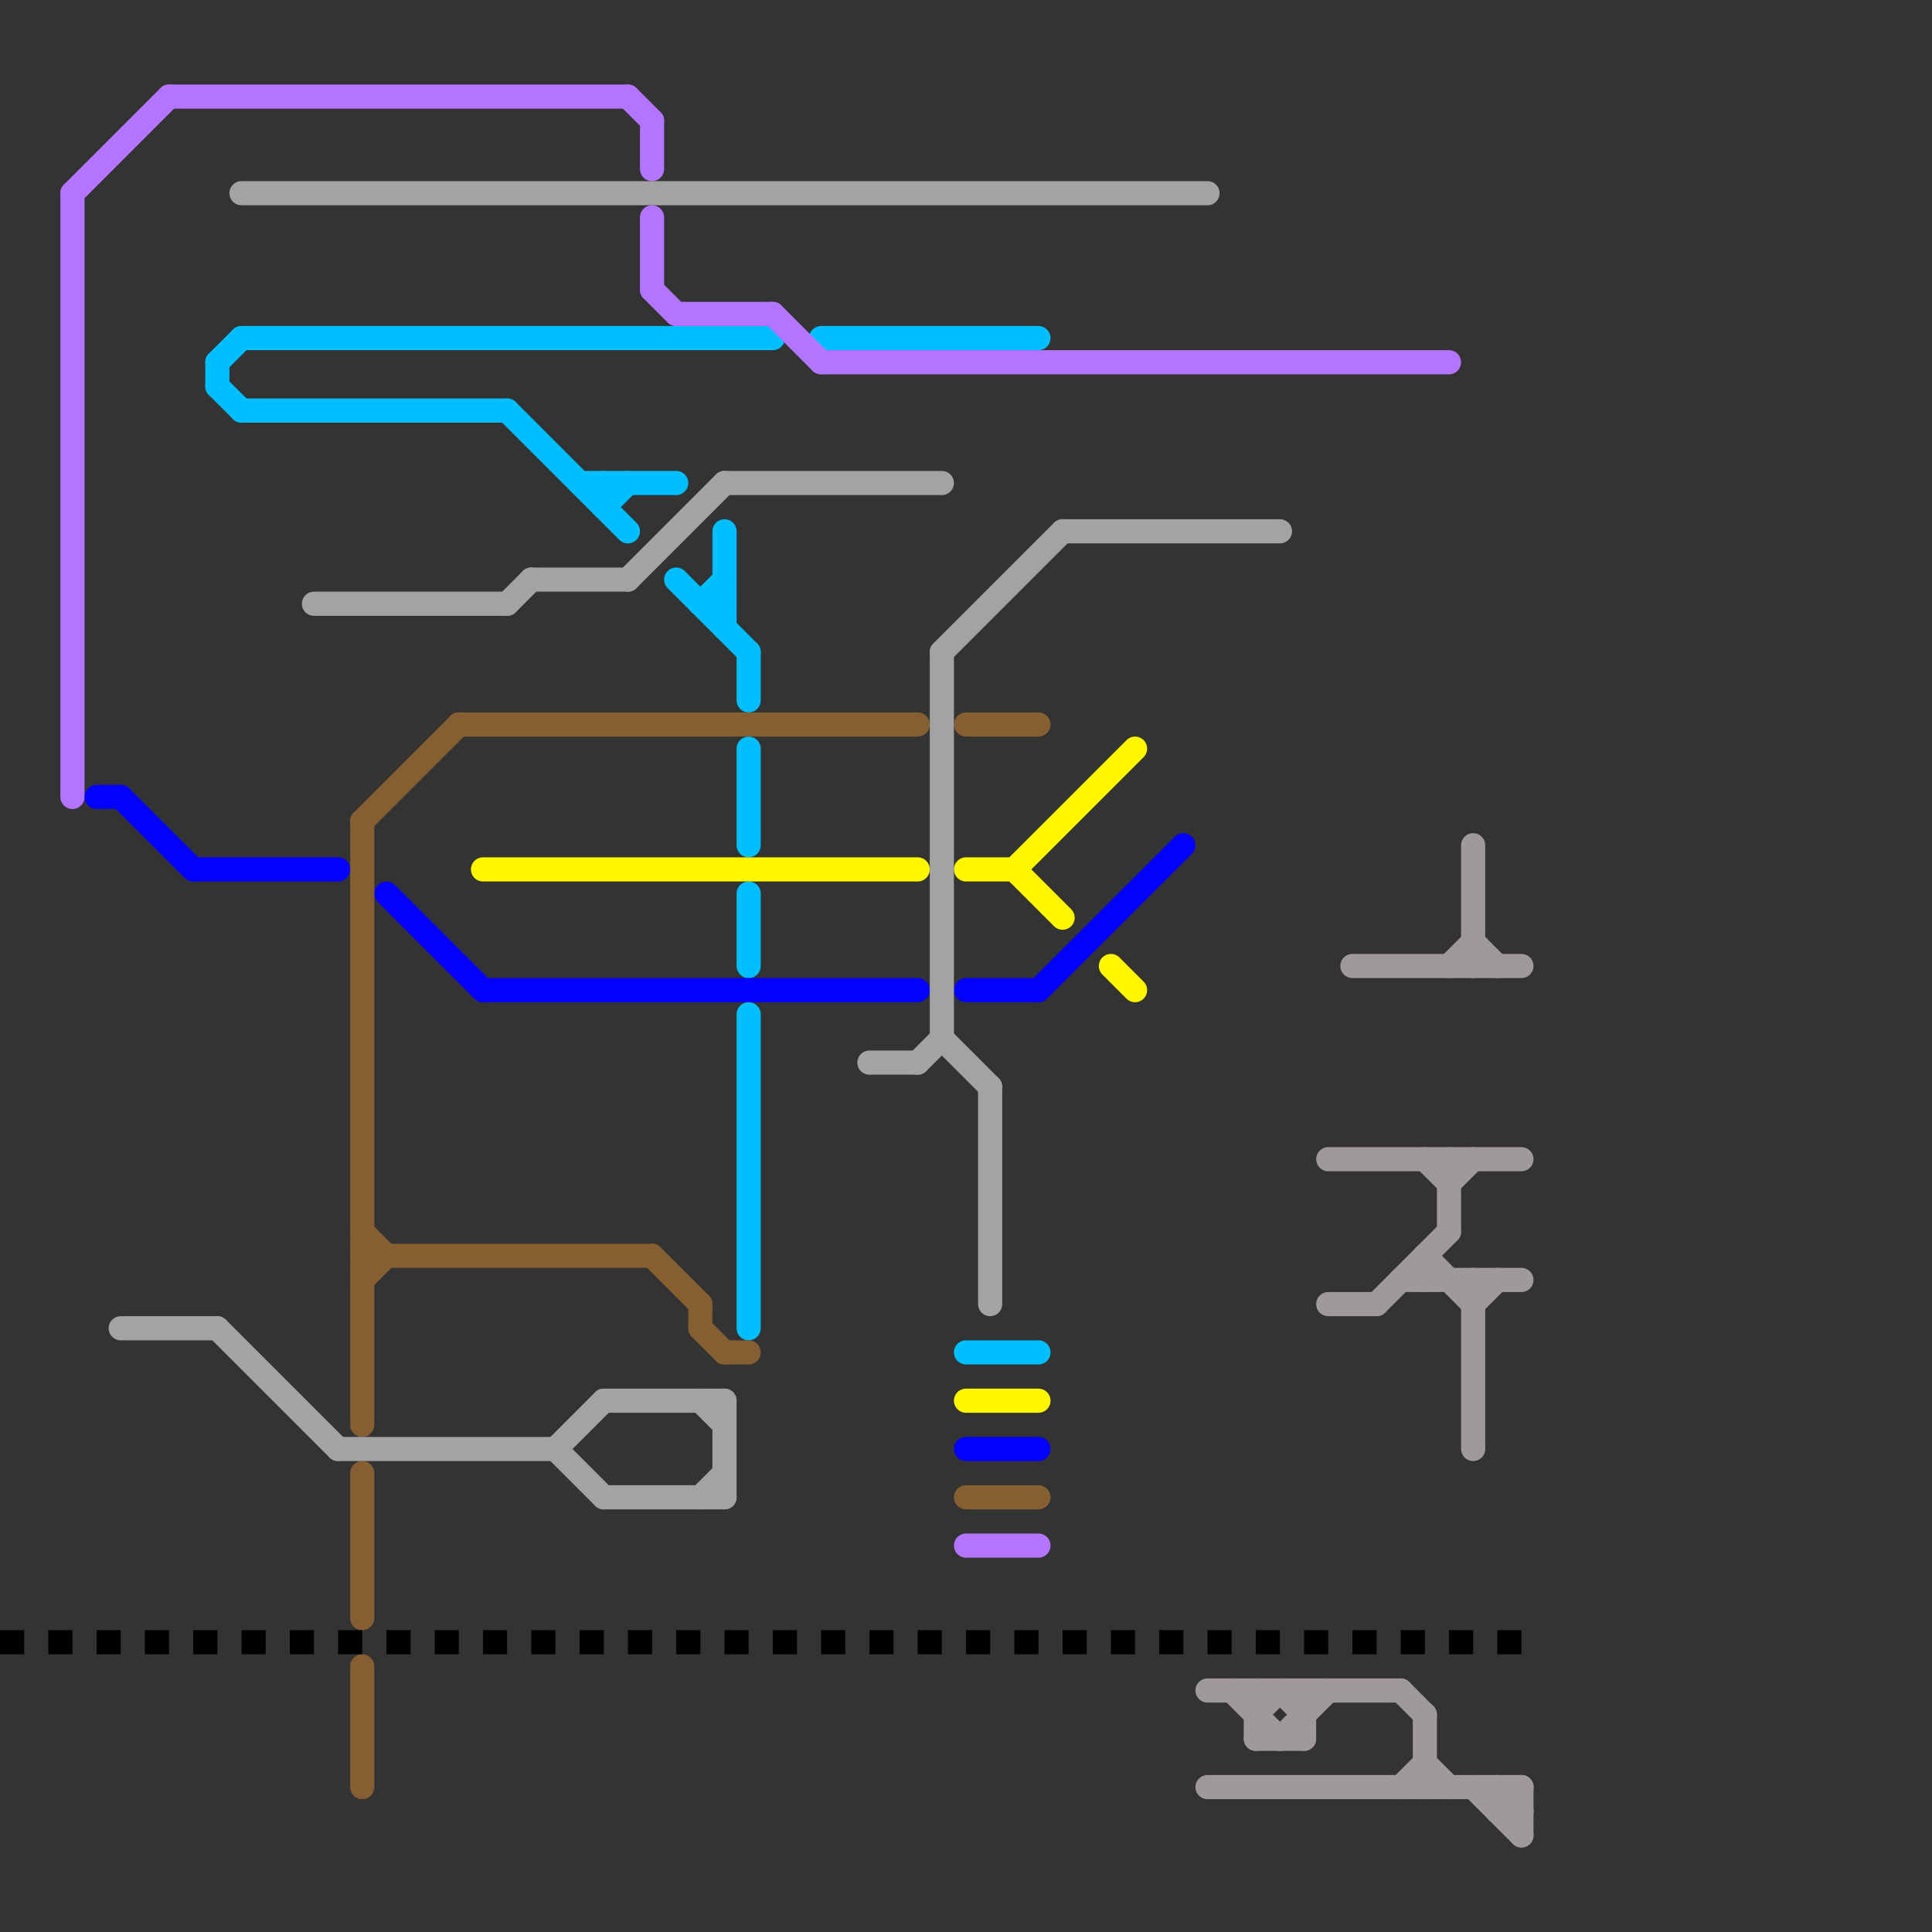 
<svg version="1.1" xmlns="http://www.w3.org/2000/svg" viewBox="0 0 80 80">
<rect x="0" y="0" width="80" height="80" fill="#333333" stroke="none"/>
<style>text { font: 1px Helvetica; font-weight: 600; white-space: pre; dominant-baseline: central; } line { stroke-width: 1; fill: none; stroke-linecap: round; stroke-linejoin: round; } .c0 { stroke: #00bfff } .c1 { stroke: #b375ff } .c2 { stroke: #fff700 } .c3 { stroke: #0400ff } .c4 { stroke: #855f32 } .c5 { stroke: #000000 } .c6 { stroke: #9f9999 } .c7 { stroke: #a3a3a3 } .lds1 { stroke-dasharray: 1 1; }.w1 { stroke-width: 1; }.l8 { stroke-linecap: butt; }</style><defs><g id="wm-xf"><circle r="1.2" fill="#000"/><circle r="0.9" fill="#fff"/><circle r="0.6" fill="#000"/><circle r="0.3" fill="#fff"/></g><g id="wm"><circle r="0.6" fill="#000"/><circle r="0.3" fill="#fff"/></g></defs><line class="c0 " x1="31" y1="37" x2="31" y2="40"/><line class="c0 " x1="34" y1="14" x2="43" y2="14"/><line class="c0 " x1="9" y1="15" x2="9" y2="16"/><line class="c0 " x1="29" y1="25" x2="30" y2="25"/><line class="c0 " x1="9" y1="15" x2="10" y2="14"/><line class="c0 " x1="31" y1="31" x2="31" y2="35"/><line class="c0 " x1="28" y1="24" x2="31" y2="27"/><line class="c0 " x1="25" y1="20" x2="25" y2="21"/><line class="c0 " x1="31" y1="27" x2="31" y2="29"/><line class="c0 " x1="21" y1="17" x2="26" y2="22"/><line class="c0 " x1="30" y1="22" x2="30" y2="26"/><line class="c0 " x1="29" y1="25" x2="30" y2="24"/><line class="c0 " x1="31" y1="42" x2="31" y2="55"/><line class="c0 " x1="24" y1="20" x2="28" y2="20"/><line class="c0 " x1="25" y1="21" x2="26" y2="20"/><line class="c0 " x1="9" y1="16" x2="10" y2="17"/><line class="c0 " x1="40" y1="56" x2="43" y2="56"/><line class="c0 " x1="10" y1="17" x2="21" y2="17"/><line class="c0 " x1="10" y1="14" x2="32" y2="14"/><line class="c1 " x1="27" y1="5" x2="27" y2="7"/><line class="c1 " x1="32" y1="13" x2="34" y2="15"/><line class="c1 " x1="40" y1="64" x2="43" y2="64"/><line class="c1 " x1="34" y1="15" x2="60" y2="15"/><line class="c1 " x1="28" y1="13" x2="32" y2="13"/><line class="c1 " x1="3" y1="8" x2="3" y2="33"/><line class="c1 " x1="7" y1="4" x2="26" y2="4"/><line class="c1 " x1="27" y1="12" x2="28" y2="13"/><line class="c1 " x1="3" y1="8" x2="7" y2="4"/><line class="c1 " x1="27" y1="9" x2="27" y2="12"/><line class="c1 " x1="26" y1="4" x2="27" y2="5"/><line class="c2 " x1="40" y1="58" x2="43" y2="58"/><line class="c2 " x1="42" y1="36" x2="44" y2="38"/><line class="c2 " x1="20" y1="36" x2="38" y2="36"/><line class="c2 " x1="40" y1="36" x2="42" y2="36"/><line class="c2 " x1="42" y1="36" x2="47" y2="31"/><line class="c2 " x1="46" y1="40" x2="47" y2="41"/><line class="c3 " x1="16" y1="37" x2="20" y2="41"/><line class="c3 " x1="40" y1="60" x2="43" y2="60"/><line class="c3 " x1="8" y1="36" x2="14" y2="36"/><line class="c3 " x1="5" y1="33" x2="8" y2="36"/><line class="c3 " x1="20" y1="41" x2="38" y2="41"/><line class="c3 " x1="4" y1="33" x2="5" y2="33"/><line class="c3 " x1="40" y1="41" x2="43" y2="41"/><line class="c3 " x1="43" y1="41" x2="49" y2="35"/><line class="c4 " x1="15" y1="61" x2="15" y2="67"/><line class="c4 " x1="15" y1="53" x2="16" y2="52"/><line class="c4 " x1="40" y1="62" x2="43" y2="62"/><line class="c4 " x1="27" y1="52" x2="29" y2="54"/><line class="c4 " x1="15" y1="69" x2="15" y2="74"/><line class="c4 " x1="29" y1="55" x2="30" y2="56"/><line class="c4 " x1="15" y1="34" x2="19" y2="30"/><line class="c4 " x1="30" y1="56" x2="31" y2="56"/><line class="c4 " x1="15" y1="52" x2="27" y2="52"/><line class="c4 " x1="29" y1="54" x2="29" y2="55"/><line class="c4 " x1="15" y1="51" x2="16" y2="52"/><line class="c4 " x1="15" y1="34" x2="15" y2="59"/><line class="c4 " x1="40" y1="30" x2="43" y2="30"/><line class="c4 " x1="19" y1="30" x2="38" y2="30"/><line class="c5 l8 lds1" x1="0" y1="68" x2="63" y2="68"/><line class="c6 " x1="58" y1="53" x2="63" y2="53"/><line class="c6 " x1="57" y1="54" x2="60" y2="51"/><line class="c6 " x1="52" y1="70" x2="52" y2="72"/><line class="c6 " x1="60" y1="48" x2="60" y2="51"/><line class="c6 " x1="61" y1="53" x2="61" y2="60"/><line class="c6 " x1="53" y1="70" x2="54" y2="71"/><line class="c6 " x1="58" y1="74" x2="59" y2="73"/><line class="c6 " x1="52" y1="72" x2="54" y2="72"/><line class="c6 " x1="62" y1="75" x2="63" y2="75"/><line class="c6 " x1="61" y1="74" x2="63" y2="76"/><line class="c6 " x1="58" y1="70" x2="59" y2="71"/><line class="c6 " x1="62" y1="74" x2="63" y2="75"/><line class="c6 " x1="59" y1="52" x2="61" y2="54"/><line class="c6 " x1="60" y1="40" x2="61" y2="39"/><line class="c6 " x1="59" y1="52" x2="59" y2="53"/><line class="c6 " x1="61" y1="35" x2="61" y2="40"/><line class="c6 " x1="56" y1="40" x2="63" y2="40"/><line class="c6 " x1="59" y1="73" x2="60" y2="74"/><line class="c6 " x1="59" y1="48" x2="60" y2="49"/><line class="c6 " x1="62" y1="75" x2="63" y2="74"/><line class="c6 " x1="55" y1="54" x2="57" y2="54"/><line class="c6 " x1="50" y1="74" x2="63" y2="74"/><line class="c6 " x1="53" y1="72" x2="55" y2="70"/><line class="c6 " x1="51" y1="70" x2="53" y2="72"/><line class="c6 " x1="61" y1="39" x2="62" y2="40"/><line class="c6 " x1="60" y1="49" x2="61" y2="48"/><line class="c6 " x1="54" y1="70" x2="54" y2="72"/><line class="c6 " x1="63" y1="74" x2="63" y2="76"/><line class="c6 " x1="55" y1="48" x2="63" y2="48"/><line class="c6 " x1="52" y1="71" x2="53" y2="70"/><line class="c6 " x1="62" y1="74" x2="62" y2="75"/><line class="c6 " x1="59" y1="71" x2="59" y2="74"/><line class="c6 " x1="61" y1="54" x2="62" y2="53"/><line class="c6 " x1="50" y1="70" x2="58" y2="70"/><line class="c7 " x1="39" y1="27" x2="44" y2="22"/><line class="c7 " x1="36" y1="44" x2="38" y2="44"/><line class="c7 " x1="25" y1="62" x2="30" y2="62"/><line class="c7 " x1="5" y1="55" x2="9" y2="55"/><line class="c7 " x1="38" y1="44" x2="39" y2="43"/><line class="c7 " x1="29" y1="58" x2="30" y2="59"/><line class="c7 " x1="13" y1="25" x2="21" y2="25"/><line class="c7 " x1="30" y1="20" x2="39" y2="20"/><line class="c7 " x1="23" y1="60" x2="25" y2="62"/><line class="c7 " x1="10" y1="8" x2="50" y2="8"/><line class="c7 " x1="39" y1="27" x2="39" y2="43"/><line class="c7 " x1="39" y1="43" x2="41" y2="45"/><line class="c7 " x1="29" y1="62" x2="30" y2="61"/><line class="c7 " x1="22" y1="24" x2="26" y2="24"/><line class="c7 " x1="9" y1="55" x2="14" y2="60"/><line class="c7 " x1="21" y1="25" x2="22" y2="24"/><line class="c7 " x1="44" y1="22" x2="53" y2="22"/><line class="c7 " x1="26" y1="24" x2="30" y2="20"/><line class="c7 " x1="41" y1="45" x2="41" y2="54"/><line class="c7 " x1="23" y1="60" x2="25" y2="58"/><line class="c7 " x1="25" y1="58" x2="30" y2="58"/><line class="c7 " x1="14" y1="60" x2="23" y2="60"/><line class="c7 " x1="30" y1="58" x2="30" y2="62"/>
</svg>
